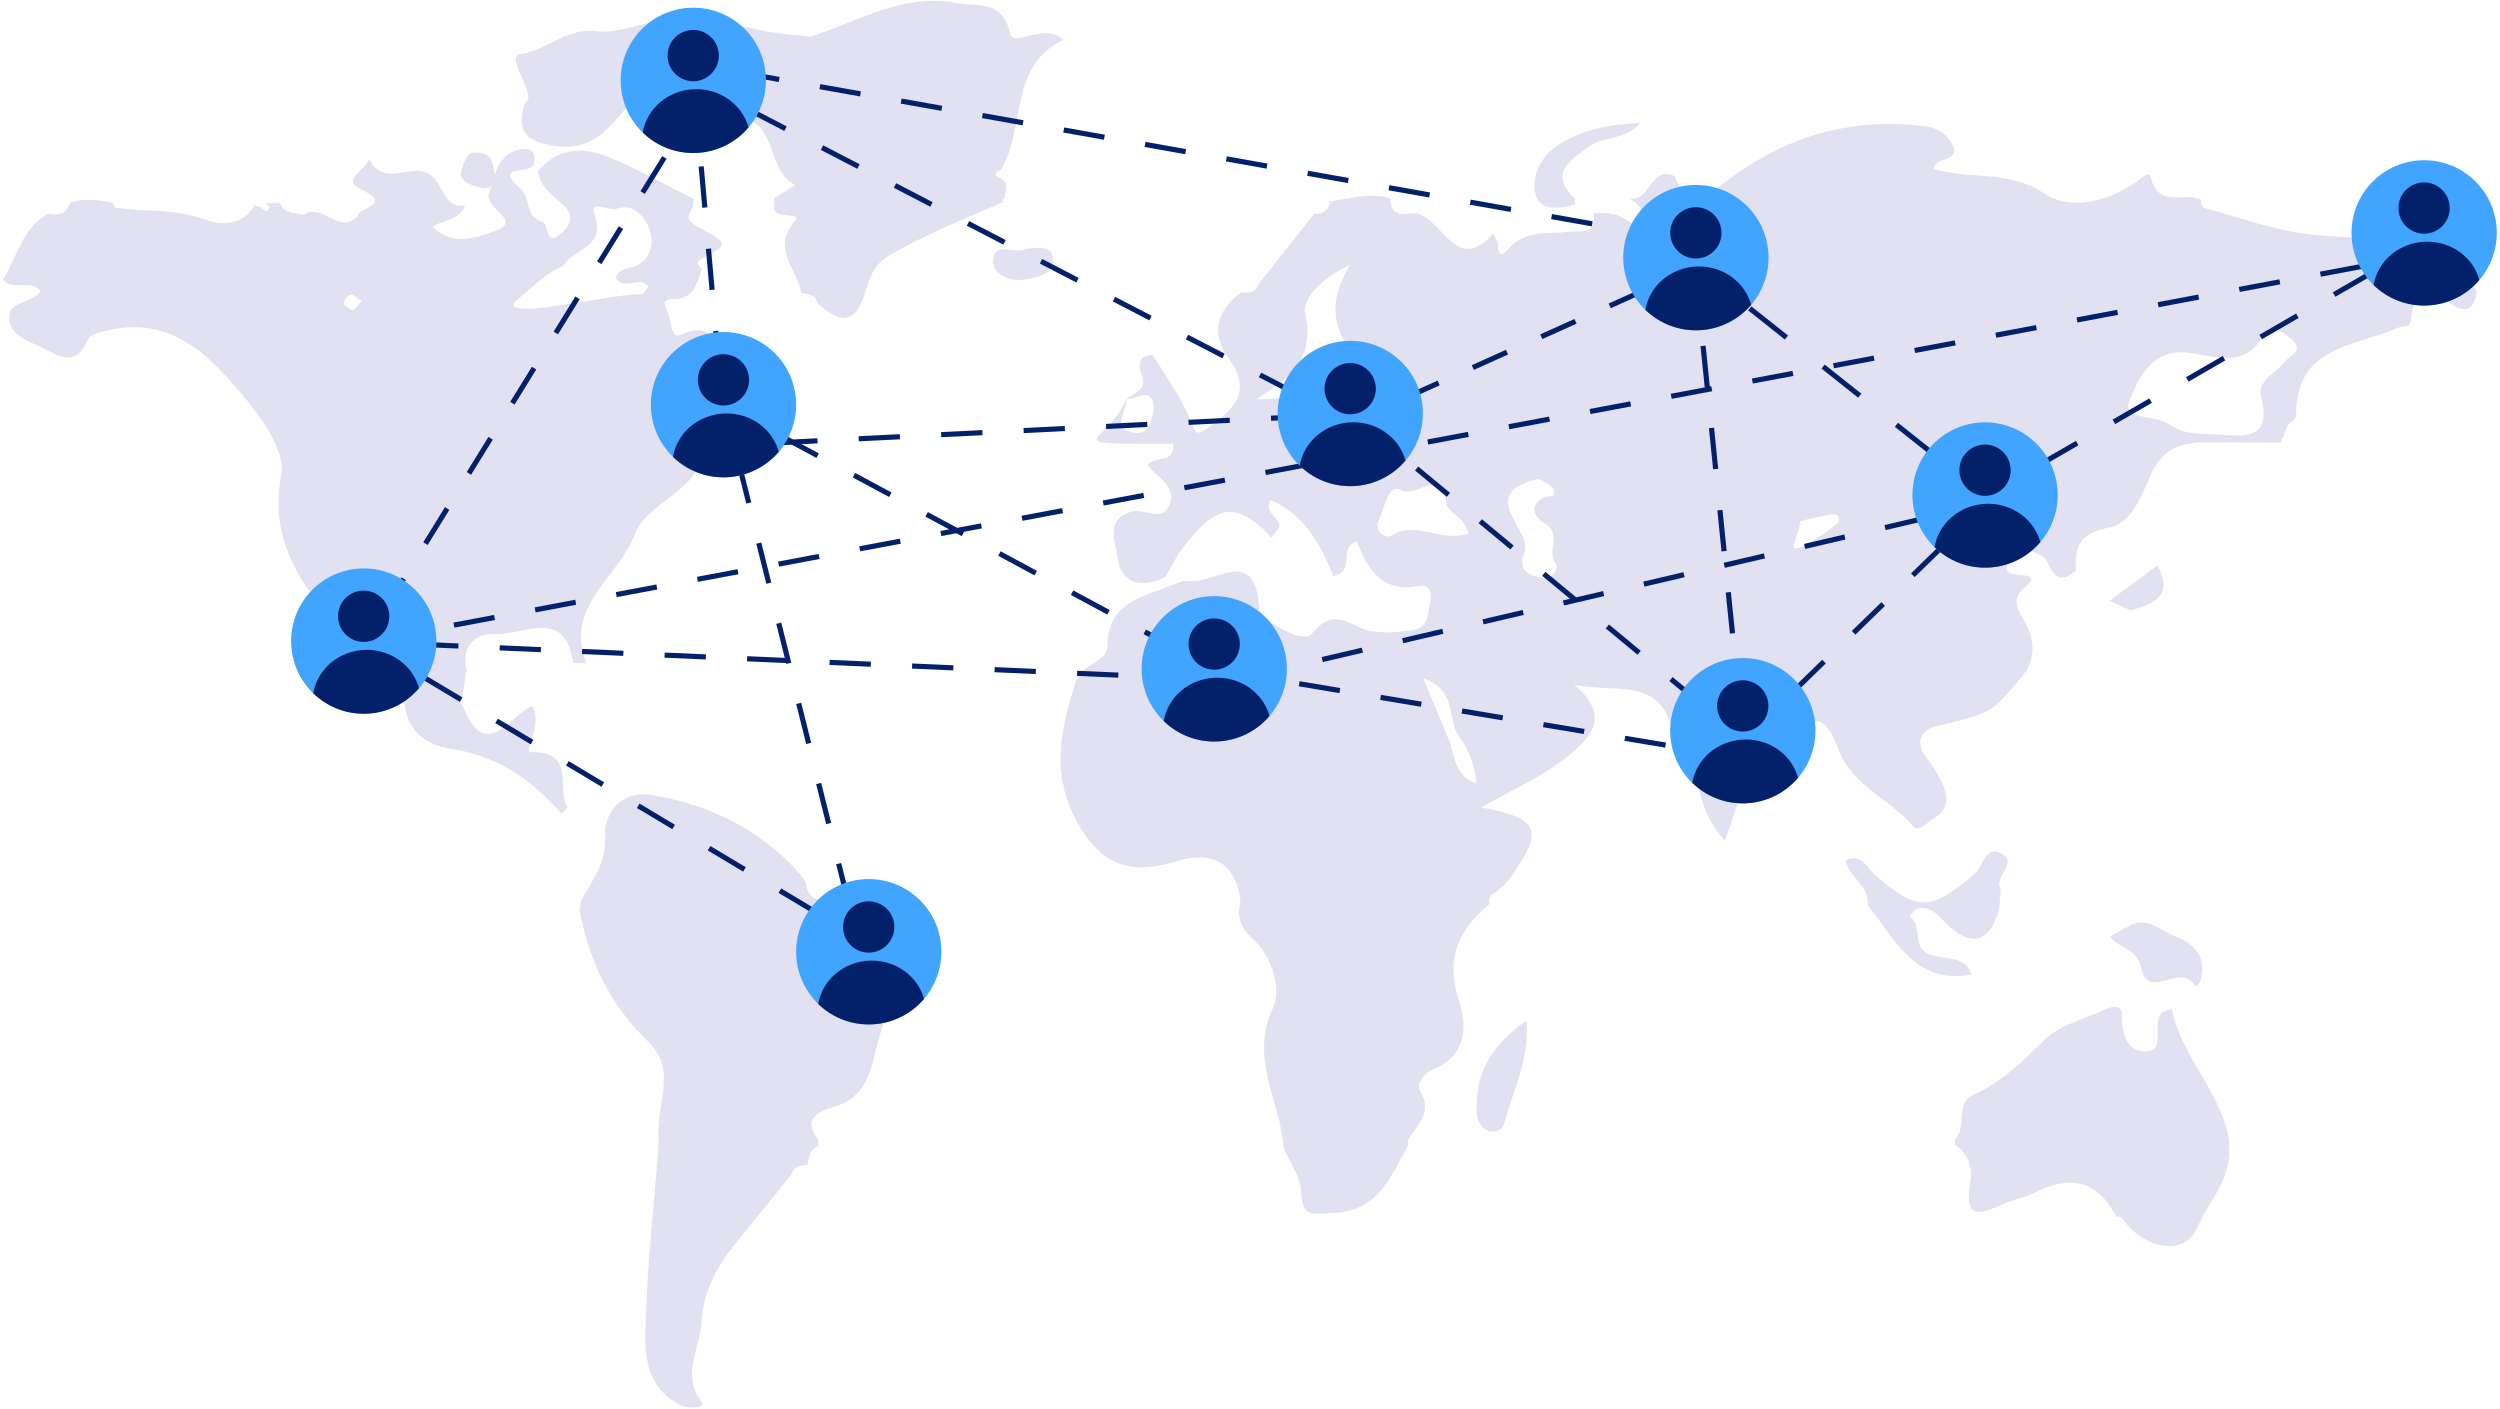 <svg width="731" height="412" viewBox="0 0 731 412" fill="none" xmlns="http://www.w3.org/2000/svg">
<g clip-path="url(#clip0_904_1530)">
<path d="M329.461 116.51C329.461 116.51 329.438 116.568 329.426 116.591C329.438 116.591 329.449 116.568 329.461 116.568C329.461 116.545 329.461 116.533 329.461 116.51Z" fill="#E1E1F1"/>
<path d="M329.241 116.753C329.241 116.753 329.322 116.753 329.368 116.753C329.391 116.707 329.415 116.661 329.426 116.614C329.368 116.661 329.299 116.707 329.241 116.765V116.753Z" fill="#E1E1F1"/>
<path d="M329.461 116.568C329.461 116.568 329.438 116.591 329.426 116.591C329.403 116.637 329.38 116.684 329.368 116.73H329.461C329.461 116.73 329.461 116.614 329.461 116.556V116.568Z" fill="#E1E1F1"/>
<path d="M717.157 80.722C704.322 66.799 686.965 70.742 671.262 67.956C662.115 66.325 653.235 63.168 644.238 60.694C643.66 60.058 643.429 59.306 643.533 58.45C638.965 55.895 631.334 61.052 629.021 52.287C628.362 49.79 626.859 51.605 624.928 52.981C616.706 58.821 605.605 61.839 597.846 56.623C587.451 49.639 576.396 52.611 565.55 49.466C565.307 45.604 573.575 47.593 570.857 42.262C569.146 38.932 566.51 37.382 562.832 36.92C539.752 34.017 519.609 40.724 501.824 55.305C494.782 63.469 492.342 56.901 489.555 51.455C482.502 48.333 482.525 59.329 476.396 58.069C480.513 60.324 482.005 64.07 482.294 70.696C477.576 64.533 472.592 61.388 466.024 62.428C466.799 68.73 462.185 67.377 458.612 67.794C452.541 68.487 445.904 67.1 441.151 72.731C439.151 75.09 437.96 74.813 438.006 71.413C438.018 70.384 437.069 69.343 436.561 68.314C424.697 81.901 420.973 59.769 411.549 62.613C408.311 62.81 406.38 61.584 406.623 58.034C400.599 56.23 394.759 57.988 388.873 58.936C388.492 61.619 386.861 62.706 384.248 62.521C378.813 69.389 373.367 76.27 367.932 83.15C367.053 85.786 364.879 85.659 362.729 85.624C355.663 90.967 353.998 97.569 359.294 104.808C366.903 115.203 359.653 120.43 352.495 125.599C349.697 127.611 349.338 126.027 348.078 122.87C345.407 116.14 340.92 110.139 337.139 103.86C332.641 103.721 332.849 106.97 333.82 109.572C335.566 114.255 331.612 114.741 329.461 116.591C329.461 116.649 329.461 116.707 329.461 116.753C332.444 116.684 336.642 113.006 337.359 118.73C337.463 119.574 336.792 127.472 331.681 126.57C324.824 125.356 329.391 120.291 329.461 116.753H329.368C323.459 130.375 307.641 129.739 343.002 129.739C343.73 135.728 337.497 133.277 335.532 135.913C338.052 139.475 343.892 141.88 342.111 147.257C340.169 153.062 334.757 148.61 331.057 149.558C322.696 151.697 326.327 159.214 326.824 163.191C327.773 170.835 333.936 172.06 340.7 168.742C342.412 165.874 343.869 162.787 345.892 160.162C354.253 149.338 360.393 144.678 371.702 157.19C372.5 156.196 373.286 155.201 374.084 154.207C374.373 151.212 369.424 150.067 371.47 146.159C381.484 150.495 386.341 159.433 389.856 168.545C396.817 166.522 390.839 160.324 396.771 158.323C399.72 166.394 404.206 173.448 414.914 171.32C417.735 170.754 418.776 173.413 418.279 175.449C417.458 178.894 418.059 183.716 412.763 184.329C408.612 184.803 404.588 185.335 400.159 184.352C395.048 183.219 390.076 177.044 383.624 185.266C380.895 188.746 368.337 180.825 368.186 178.062C367.134 158.659 354.657 171.297 347.511 169.852C346.031 169.551 344.273 170.673 342.631 171.135C334.086 174.581 323.957 176.061 323.841 188.839C323.818 192.377 319.435 193.73 316.88 195.916C316.151 196.875 315.411 197.835 314.683 198.795C310.393 212.659 306.866 225.761 314.983 240.388C322.234 253.432 330.848 255.837 343.857 251.871C355.051 248.46 361.295 252.634 362.717 263.388C362.544 264.475 362.359 265.562 362.174 266.649C362.509 269.609 363.399 271.875 365.943 274.142C372.095 279.623 374.824 289.128 372.164 294.886C365.816 308.647 373.043 319.956 374.939 332.248C375.078 333.415 375.217 334.583 375.344 335.74C377.148 339.926 380.316 344.077 380.455 348.332C380.721 356.172 383.797 354.993 389.96 354.692C403.385 354.045 406.6 343.869 411.723 335.023C411.607 334.514 411.595 333.982 411.665 333.462C414.128 328.952 419.296 325.356 415.145 318.88C413.977 317.065 416.533 313.723 418.857 312.786C428.929 308.716 429.079 300.24 426.535 292.447C422.569 280.305 426.466 271.748 435.566 264.348C435.173 262.671 435.74 261.491 437.382 260.879C438.607 259.734 440.064 258.751 441.036 257.41C451.605 242.736 450.587 239.417 433.08 236.064C442.493 230.814 451.281 226.917 458.751 220.881C466.151 214.914 470.453 208.809 460.265 200.171C471.517 202.819 484.387 197.777 488.688 212.278C498.771 214.752 494.065 223.934 496.621 229.819C497.777 235.243 499.396 240.446 504.333 245.731C508.843 234.445 510.092 222.535 521.389 215.411C531.368 209.121 533.369 208.427 537.821 219.701C541.949 230.132 552.899 233.67 559.467 241.683C561.04 243.603 563.734 240.226 565.758 239.07C569.377 237.023 569.747 233.473 568.383 230.097C567.111 226.975 565.226 224.015 563.156 221.32C559.641 216.73 562.139 213.353 566.024 212.405C581.819 208.531 581.877 208.797 589.81 199.523C590.654 198.506 591.51 197.477 592.342 196.448C595.279 191.568 594.724 186.688 592.099 181.959C590.226 178.571 587.786 175.391 591.891 171.852C593.209 170.719 595.927 168.638 591.533 168.187C588.11 167.84 584.884 167.794 588.064 163.4C590.226 160.405 592.273 160.127 596.54 162.22C600.066 163.955 599.257 169.968 604.299 168.684C605.189 168.083 606.068 167.493 606.958 166.892C606.611 159.861 608.091 155.756 616.775 154.253C623.228 153.131 626.223 144.887 628.894 138.758C632.236 131.092 638.04 129.253 645.395 129.322C652.552 129.403 659.722 129.403 666.879 129.426C667.573 127.703 668.267 125.992 668.961 124.269C669.805 123.344 671.378 122.407 671.378 121.494C671.089 101.096 688.653 101.397 701.095 95.87C702.795 95.118 704.877 96.251 705.096 92.701C705.455 86.931 708.958 84.422 714.474 87.613C717.897 89.591 721.748 92.909 723.783 87.417C725.668 82.352 719.227 83.023 717.145 80.756L717.157 80.722ZM393.51 100.796C397.361 107.791 381.704 117.655 367.389 116.695C377.102 110.613 384.468 104.912 381.658 91.811C380.548 86.619 387.879 80.641 394.805 77.38C390.134 85.278 388.596 91.846 393.51 100.796ZM406.565 156.739C405.397 157.491 401.373 155.513 403.2 151.998C404.993 148.529 405.814 141.036 409.907 143.349C414.255 145.789 421.829 135.902 422.974 147.292C423.24 149.963 428.339 151.108 429.438 156.011C421.378 158.786 413.896 151.963 406.565 156.739ZM424.118 217.516C421.736 211.781 419.354 206.034 416.14 198.298C426.616 202.01 422.812 210.821 426.766 215.411C429.603 219.536 431.268 224.072 431.762 229.022C425.853 227.264 425.402 222.095 424.107 217.516H424.118ZM451.651 169.019C447.604 168.73 443.522 166.903 445.626 161.943C448.656 154.808 430.767 144.667 449.824 139.995C450.922 140.712 453.316 141.452 454.16 143.036C455.559 145.638 452.506 144.84 451.385 145.453C446.274 148.263 449.384 151.744 451.732 153.108C456.947 156.138 452.021 161.202 454.889 164.706C455.952 166.013 454.091 169.204 451.651 169.031V169.019ZM537.694 152.518C537.301 153.524 526.026 161.422 524.616 160.231C523.818 159.56 526.893 153.328 526.281 152.437C527.009 152.183 535.138 150.298 535.844 150.344C537.058 150.414 538.145 150.9 537.705 152.53L537.694 152.518ZM667.99 105.872C665.469 109.156 659.965 111.226 661.144 115.967C664.37 128.894 656.195 127.565 648.274 127.021C643.464 126.755 638.942 127.333 634.051 123.945C630.42 121.436 620.337 122.65 622.557 117.366C625.032 111.503 628.535 101.94 639.59 103.108C647.395 103.941 656.484 108.231 662.196 97.558C664.07 94.043 667.689 97.35 669.851 99.003C674.141 102.276 669.412 104.022 667.99 105.872Z" fill="#E1E1F1"/>
<path d="M337.023 103.663C337.058 103.733 337.104 103.779 337.139 103.848C337.185 103.848 337.208 103.848 337.255 103.848L337.023 103.675V103.663Z" fill="#E1E1F1"/>
<path d="M164.845 77.704C164.787 77.727 164.729 77.773 164.66 77.796C164.637 77.854 164.591 77.9 164.567 77.947L164.845 77.704Z" fill="#E1E1F1"/>
<path d="M221.725 125.506C224.223 116.533 217.736 113.18 212.37 107.953C208.254 103.918 210.936 92.759 198.98 97.928C195.962 99.223 196.39 93.545 195.118 91.129C192.828 86.769 196.17 87.671 198.448 87.336C203.177 86.63 203.836 82.479 205.143 78.999C205.513 78.016 202.206 77.23 205.351 75.576C213.076 71.506 212.96 71.193 205.259 66.973C202.541 65.481 199.616 64.336 202.657 60.613C202.472 59.78 202.599 59.006 203.015 58.266C194.54 54.045 186.295 49.269 177.53 45.766C170.314 42.898 162.891 43.245 157.294 50.079C157.988 54.6 161.538 57.167 164.579 59.815C168.499 63.249 166.29 66.383 163.966 68.36C159.237 72.35 160.636 65.319 158.52 64.787C153.397 63.481 155.374 57.93 152.067 55.074C144.378 48.402 154.207 50.564 155.93 48.541C157.745 41.892 152.01 43.476 150.032 44.343C145.095 46.494 144.54 51.952 143.002 56.6C141.556 61.018 152.854 64.394 145.164 67.343C140.354 69.181 132.595 72.431 126.535 66.383C129.311 64.14 133.82 64.915 136.064 60.104C128.016 61.446 130.386 49.697 121.54 49.952C117.435 50.067 110.948 53.155 107.965 46.471C107.051 49.524 99.685 52.611 105.305 55.224C115.388 59.919 104.704 60.648 104.577 63.157C99.211 68.95 94.239 59.179 88.931 62.764H88.006C85.971 61.989 83.3 62.556 82.167 59.919C82.167 59.919 81.785 59.399 81.797 59.399C80.456 59.376 79.114 59.352 77.773 59.329L77.634 59.225C78.05 59.78 78.941 60.578 78.802 60.844C77.923 62.521 77.125 61.376 76.35 60.601C75.691 60.532 75.102 60.289 74.593 59.884C71.17 65.724 65.157 66.106 60.266 64.29C51.605 61.075 42.747 61.873 34.005 60.798C33.416 60.509 33.092 60.035 33.034 59.387C28.895 58.381 24.743 57.942 20.557 59.225C19.563 62.625 17.054 63.053 14.082 62.475C6.415 66.684 5.074 75.217 0.819 81.716C3.617 85.324 8.948 81.358 11.839 85.139C9.306 89.013 2.195 87.81 2.692 93.21C3.178 98.448 8.416 99.616 12.636 101.836C18.198 104.762 22.35 106.866 25.645 99.362C26.362 97.743 28.524 97.407 30.641 96.841C48.518 92.146 59.665 102.299 69.817 114.186C72.292 117.088 83.855 130.375 82.248 138.689C78.594 157.745 87.798 171.274 99.79 183.982C103.027 183.751 105.097 185.081 105.606 188.423C105.964 188.966 106.323 189.498 106.67 190.03C106.149 189.66 105.617 189.29 105.097 188.92C103.571 188.839 102.033 188.758 100.495 188.677C101.246 190.469 101.986 192.262 102.727 194.054C102.854 195.072 102.981 196.078 103.097 197.095C104.149 198.61 105.201 200.125 106.253 201.64C106.832 201.35 107.352 201.431 107.814 201.882C113.434 197.118 117.666 198.934 118.256 205.594C119.031 214.29 125.425 218.048 131.485 218.904C145.384 220.869 155.444 227.969 164.22 237.972C164.764 237.336 165.342 236.734 165.943 236.156C162.497 230.849 168.649 219.493 155.062 219.944C152.958 220.014 158.809 211.885 155.617 206.392C149.13 209.214 142.007 223.124 135.474 206.797C135.115 206.184 134.676 205.594 134.422 204.935C134.364 204.785 134.907 204.392 135.173 204.114C135.462 202.091 135.775 200.067 136.064 198.055C135.867 197.407 136.017 196.841 136.48 196.355C134.641 189.128 138.77 185.081 144.875 185.416C152.969 185.856 165.215 177.31 167.551 193.8C168.869 193.857 170.187 193.904 171.505 193.961C164.752 177.299 180.814 168.95 185.497 156.473C189.278 146.401 203.779 144.447 205.744 131.577C206.253 128.212 212.312 129.276 216.787 131.057C220.083 132.352 226.165 138.446 229.276 129.75C229.068 128.987 228.964 128.189 228.952 127.391C226.524 126.778 224.107 126.154 221.69 125.53L221.725 125.506ZM103.097 90.597C102.229 90.585 100.795 89.475 100.645 88.654C100.506 87.914 101.651 86.388 102.461 86.191C103.224 86.018 104.288 87.128 105.733 87.983C104.565 89.198 103.813 90.608 103.085 90.597H103.097ZM185.96 77.784C183.797 78.733 180.849 78.212 180.062 81.277C182.699 85.289 186.827 80.305 189.602 83.821C188.989 84.514 188.238 86.064 187.578 86.029C180.062 85.555 141.741 95.06 151.825 87.116C156.01 83.821 159.56 79.796 164.66 77.796C167.343 72.743 177.148 72.754 173.899 62.937C172.257 57.965 178.108 61.885 180.363 61.052C185.416 59.179 189.001 63.851 190.157 67.771C191.105 70.962 190.319 75.865 185.96 77.784Z" fill="#E1E1F1"/>
<path d="M249.627 268.51C246.285 269.112 244.181 268.094 244.193 264.324C240.747 263.168 235.994 263.827 235.74 258.242C235.196 257.433 234.664 256.623 234.121 255.814C222.315 242.377 206.924 234.953 189.764 232.352C182.606 231.276 176.397 236.642 176.882 245.314C177.299 252.784 172.615 257.895 169.725 263.873C169.84 264.637 169.725 265.377 169.435 266.094C172.245 281.08 178.501 294.042 189.741 304.819C198.136 312.856 191.706 323.401 192.574 332.756C192.551 333.739 192.539 334.734 192.516 335.716C191.221 352.113 189.428 368.499 188.827 384.919C188.48 394.747 187.891 405.501 199.315 410.994C201.778 412.173 206.288 411.445 205.201 410.011C199.107 401.986 204.611 394.574 205.062 386.965C205.582 377.969 209.468 370.441 215.053 363.607C220.58 356.854 226.038 350.043 231.531 343.256C232.155 340.816 234.109 340.689 236.098 340.654C236.619 338.503 236.653 336.075 239.278 335.127C239.301 334.491 239.301 333.843 239.278 333.207C233.647 326.373 241.232 324.454 244.227 323.529C251.651 321.228 254.033 315.446 255.49 309.468C257.583 300.934 260.104 292.967 263.862 284.791C268.834 273.957 257.502 271.413 249.604 268.545L249.627 268.51Z" fill="#E1E1F1"/>
<path d="M634.999 294.863C633.265 295.661 632.305 295.788 631.9 296.332C629.368 299.731 633.022 306.82 628.142 307.409C622.349 308.103 620.337 302.703 620.441 296.91C620.487 293.857 617.932 294.088 615.827 295.071C609.733 297.893 602.495 299.558 597.904 303.964C591.532 310.081 585.577 316.313 577.367 319.909C571.331 322.546 575.448 329.646 571.516 333.219C571.759 333.728 571.782 334.236 571.586 334.768C575.957 337.335 576.755 342.169 576.072 345.973C574.222 356.38 578.709 355.316 585.415 352.194C588.445 350.783 591.914 350.298 594.863 348.771C605.258 343.395 613.353 345.141 618.891 355.86C619.504 355.605 620.036 355.71 620.499 356.184C626.812 365.319 638.699 367.458 642.342 359.179C645.684 351.616 652.159 345.083 651.905 336.017C651.824 334.907 651.754 333.785 651.673 332.675C648.991 318.718 637.728 308.82 634.999 294.852V294.863Z" fill="#E1E1F1"/>
<path d="M585.543 249.766C580.443 246.621 579.946 253.385 577.518 255.432C564.486 266.452 560.716 266.718 548.135 255.71C545.776 253.64 544.447 249.442 539.636 251.535C540.573 256.45 546.528 258.89 546.146 264.371L546.042 264.602C554.16 274.477 559.803 288.087 576.57 284.953C574.384 279.16 568.637 280.698 564.509 279.241C558.6 277.148 562.451 270.545 558.357 267.978C559.051 267.204 559.618 265.966 560.45 265.747C564.416 264.671 566.417 267.423 568.949 269.909C575.841 276.686 581.472 276.235 584.525 266.14C584.699 264.082 584.872 262.035 585.057 259.977C582.698 256.357 590.087 252.553 585.543 249.755V249.766Z" fill="#E1E1F1"/>
<path d="M636.098 273.829C631.796 272.118 627.714 267.678 622.268 270.892C620.51 271.864 618.741 272.835 616.972 273.806C619.47 277.391 624.974 277.252 626.13 283.207C627.934 292.539 637.312 281.669 641.521 287.798C642.654 289.463 643.521 286.769 643.787 285.185C644.851 278.906 640.735 275.656 636.098 273.829Z" fill="#E1E1F1"/>
<path d="M616.833 175.691C618.903 176.628 620.973 177.553 623.043 178.49C629.518 176.559 635.786 174.512 630.836 165.307C625.887 168.985 621.354 172.338 616.822 175.691H616.833Z" fill="#E1E1F1"/>
<path d="M448.887 56.381C450.055 61.908 455.964 61.203 460.728 59.63C460.381 59.179 460.335 58.693 460.589 58.185C452.657 50.634 459.155 46.795 464.636 42.817C468.765 39.81 475.043 41.175 479.611 35.971C470.233 36.33 462.555 37.995 455.709 42.331C450.633 45.546 447.812 51.328 448.887 56.381Z" fill="#E1E1F1"/>
<path d="M295.337 9.63C292.897 -0.361 285.451 2.033 279.842 0.911C264.267 -2.188 250.98 6.242 236.942 10.752C235.751 10.59 234.56 10.428 233.369 10.254C219.285 9.815 205.895 2.623 191.371 6.184C185.705 7.572 179.715 9.803 174.188 9.121C165.631 8.057 160.023 14.683 152.194 15.828C148.275 16.406 153.871 23.68 154.53 28.039C154.681 29.033 153.374 30.166 153.108 31.311C151.559 37.949 153.12 40.886 160.971 42.47C176.709 45.638 180.71 31.716 189.498 25.021C195.973 20.072 201.339 13.643 210.289 20.13C208.843 22.743 206.45 22.477 204.646 23.39C201.79 24.836 194.794 20.997 196.737 28.906C197.893 33.555 199.963 36.977 206.057 34.526C208.658 33.485 211.977 34.121 214.972 34.214C227.796 34.63 223.772 49.998 232.514 54.056C230.467 55.363 228.432 56.67 226.385 57.976C226.397 59.156 226.408 60.335 226.42 61.515C227.888 63.943 234.526 62.128 232.502 64.475C225.252 72.858 233.288 78.756 234.294 85.671C236.272 85.983 238.422 85.994 238.954 88.596C244.794 93.603 249.546 96.216 252.888 85.751C254.091 81.993 255.051 77.553 260.173 74.581C270.869 68.395 282.19 63.897 293.418 59.063L293.198 58.393L293.695 57.965C293.846 56.011 295.198 53.883 292.909 52.276C290.735 51.559 290.481 50.68 292.666 49.605C300.113 37.463 294.69 19.551 310.936 11.596C305.189 6.3 296.447 14.278 295.314 9.63H295.337Z" fill="#E1E1F1"/>
<path d="M299.939 72.708C297.187 74.639 291.001 70.257 290.388 76.015C289.96 80.039 295.083 82.225 298.783 81.82C302.194 81.439 307.467 80.756 307.837 76.397C308.265 71.367 303.593 72.593 299.939 72.708Z" fill="#E1E1F1"/>
<path d="M431.762 324.281C431.831 326.686 432.282 329.611 435.196 330.594C437.532 331.381 439.371 330.282 440.006 327.935C442.458 318.788 447.164 310.104 446.424 298.356C436.075 305.594 431.484 313.746 431.762 324.281Z" fill="#E1E1F1"/>
<path d="M139.105 44.632C136.445 44.228 135.393 48.113 134.861 50.206C134.098 53.189 137.902 54.08 140.215 54.808C143.152 55.733 145.661 53.582 144.678 51.038C143.869 48.911 144.956 44.656 139.116 44.621L139.105 44.632Z" fill="#E1E1F1"/>
<path d="M203.287 23.071L202.589 24.415L207.947 27.195L208.645 25.851L203.287 23.071Z" fill="#03216A"/>
<path d="M378.755 115.84L368.082 110.301L368.776 108.959L379.449 114.498L378.755 115.84ZM357.409 104.762L346.736 99.223L347.43 97.882L358.103 103.421L357.409 104.762ZM336.063 93.684L325.39 88.145L326.084 86.804L336.757 92.343L336.063 93.684ZM314.717 82.607L304.044 77.068L304.738 75.726L315.411 81.265L314.717 82.607ZM293.371 71.529L282.698 65.99L283.392 64.649L294.065 70.188L293.371 71.529ZM272.025 60.451L261.352 54.912L262.046 53.571L272.719 59.11L272.025 60.451ZM250.679 49.373L240.006 43.835L240.7 42.493L251.373 48.032L250.679 49.373ZM229.333 38.296L218.661 32.757L219.354 31.416L230.027 36.955L229.333 38.296Z" fill="#03216A"/>
<path d="M395.106 124.327L389.428 121.378L390.122 120.037L395.152 122.65L400.321 120.326L400.945 121.702L395.106 124.327Z" fill="#03216A"/>
<path d="M410.948 117.181L410.323 115.805L420.337 111.295L420.961 112.671L410.948 117.181ZM430.964 108.161L430.339 106.785L440.342 102.276L440.966 103.652L430.964 108.161ZM450.98 99.142L450.355 97.766L460.369 93.256L460.994 94.632L450.98 99.142ZM470.996 90.123L470.372 88.747L480.374 84.237L480.998 85.613L470.996 90.123Z" fill="#03216A"/>
<path d="M500.471 82.271L496.1 78.802L491.012 81.092L490.399 79.716L496.32 77.044L501.408 81.092L500.471 82.271Z" fill="#03216A"/>
<path d="M564.763 133.312L554.044 124.801L554.981 123.622L565.7 132.132L564.763 133.312ZM543.325 116.29L532.606 107.78L533.542 106.6L544.261 115.111L543.325 116.29ZM521.886 99.281L511.167 90.77L512.104 89.591L522.823 98.101L521.886 99.281Z" fill="#03216A"/>
<path d="M580.617 145.893L575.483 141.822L576.419 140.643L580.744 144.077L585.531 141.314L586.283 142.62L580.617 145.893Z" fill="#03216A"/>
<path d="M597.014 136.411L596.262 135.104L606.993 128.895L607.744 130.201L597.014 136.411ZM618.475 124.003L617.724 122.697L628.454 116.487L629.206 117.794L618.475 124.003ZM639.937 111.596L639.185 110.289L649.916 104.08L650.668 105.386L639.937 111.596ZM661.398 99.189L660.647 97.882L671.378 91.672L672.129 92.979L661.398 99.189ZM682.86 86.781L682.108 85.474L692.839 79.265L693.591 80.572L682.86 86.781Z" fill="#03216A"/>
<path d="M708.788 70.066L703.564 73.091L704.323 74.402L709.547 71.377L708.788 70.066Z" fill="#03216A"/>
<path d="M258.716 279.681L248.355 273.483L249.13 272.188L259.491 278.386L258.716 279.681ZM238.006 267.273L227.645 261.075L228.42 259.78L238.781 265.978L238.006 267.273ZM217.296 254.866L206.935 248.668L207.71 247.373L218.071 253.571L217.296 254.866ZM196.586 242.458L186.225 236.26L187 234.965L197.361 241.163L196.586 242.458ZM175.876 230.051L165.515 223.853L166.29 222.558L176.651 228.756L175.876 230.051ZM155.166 217.643L144.805 211.434L145.58 210.139L155.941 216.348L155.166 217.643ZM509.976 217.239L506.715 214.544L507.675 213.388L509.895 215.215L515.515 209.746L516.567 210.833L509.976 217.25V217.239ZM497.418 206.843L488.121 199.142L489.081 197.986L498.378 205.687L497.418 206.843ZM134.456 205.236L124.096 199.038L124.87 197.743L135.231 203.941L134.456 205.236ZM525.217 202.414L524.164 201.327L532.814 192.909L533.866 193.996L525.217 202.414ZM351.084 199.211L339.024 198.679L339.093 197.176L351.154 197.708L351.084 199.211ZM363.295 199.107L362.948 197.639L374.697 194.887L375.043 196.355L363.295 199.107ZM326.963 198.159L314.902 197.627L314.972 196.124L327.032 196.656L326.963 198.159ZM302.842 197.095L290.781 196.563L290.851 195.06L302.911 195.592L302.842 197.095ZM278.721 196.031L266.66 195.5L266.729 193.996L278.79 194.528L278.721 196.031ZM254.6 194.968L242.539 194.436L242.608 192.932L254.669 193.464L254.6 194.968ZM230.478 193.904L218.418 193.372L218.487 191.869L230.548 192.401L230.478 193.904ZM386.792 193.592L386.445 192.123L398.193 189.371L398.54 190.839L386.792 193.592ZM206.357 192.84L194.297 192.308L194.366 190.805L206.427 191.337L206.357 192.84ZM113.735 192.84L103.663 186.804L109.954 187.081L109.884 188.585H109.56L114.521 191.545L113.746 192.84H113.735ZM182.236 191.776L170.175 191.244L170.245 189.741L182.305 190.273L182.236 191.776ZM478.813 191.452L469.516 183.751L470.476 182.595L479.773 190.296L478.813 191.452ZM158.126 190.712L146.066 190.18L146.135 188.677L158.196 189.209L158.126 190.712ZM134.005 189.648L121.945 189.117L122.014 187.613L134.075 188.145L134.005 189.648ZM410.312 188.076L409.965 186.607L421.713 183.855L422.06 185.324L410.312 188.076ZM542.527 185.578L541.475 184.491L550.124 176.073L551.176 177.16L542.527 185.578ZM433.82 182.56L433.473 181.092L445.221 178.34L445.568 179.808L433.82 182.56ZM457.328 177.044L456.981 175.576L459.051 175.09L450.922 168.36L451.882 167.204L460.89 174.662L468.73 172.824L469.077 174.292L457.328 177.044ZM480.837 171.529L480.49 170.06L492.238 167.308L492.585 168.777L480.837 171.529ZM559.837 168.742L558.785 167.655L567.434 159.237L568.487 160.324L559.837 168.742ZM504.345 166.025L503.998 164.556L515.746 161.804L516.093 163.272L504.345 166.025ZM441.637 160.671L432.34 152.97L433.3 151.813L442.597 159.514L441.637 160.671ZM527.853 160.509L527.506 159.04L539.255 156.288L539.601 157.757L527.853 160.509ZM551.361 154.993L551.014 153.525L562.763 150.772L563.11 152.241L551.361 154.993ZM577.148 151.906L576.095 150.819L578.316 148.668L574.87 149.477L574.523 148.009L583.265 145.962L577.148 151.906ZM423.031 145.268L413.734 137.567L414.694 136.411L423.991 144.112L423.031 145.268ZM211.584 131.011L210.693 120.904L212.197 120.766L212.96 129.427L214.879 129.334L214.949 130.837L211.584 130.999V131.011ZM227.009 130.248L226.94 128.744L239.001 128.143L239.07 129.646L227.009 130.248ZM404.426 129.877L395.129 122.176L396.089 121.02L405.386 128.721L404.426 129.877ZM251.119 129.056L251.05 127.553L263.11 126.952L263.18 128.455L251.119 129.056ZM275.229 127.854L275.159 126.351L287.22 125.749L287.289 127.253L275.229 127.854ZM299.338 126.651L299.269 125.148L311.329 124.547L311.399 126.05L299.338 126.651ZM323.448 125.449L323.378 123.945L335.439 123.344L335.508 124.847L323.448 125.449ZM347.557 124.246L347.488 122.743L359.549 122.142L359.618 123.645L347.557 124.246ZM371.667 123.044L371.598 121.54L383.658 120.939L383.727 122.442L371.667 123.044ZM209.595 108.867L208.531 96.841L210.034 96.702L211.098 108.728L209.595 108.867ZM207.467 84.815L206.403 72.789L207.907 72.65L208.971 84.676L207.467 84.815ZM205.34 60.763L204.276 48.737L205.779 48.599L206.843 60.625L205.34 60.763ZM203.212 36.712L202.275 26.119L203.779 25.981L204.715 36.573L203.212 36.712Z" fill="#03216A"/>
<path d="M253.27 287.844L250.344 276.131L251.813 275.761L254.738 287.474L253.27 287.844ZM247.419 264.417L244.493 252.703L245.962 252.333L248.887 264.047L247.419 264.417ZM241.568 240.99L238.642 229.276L240.111 228.906L243.036 240.62L241.568 240.99ZM511.144 222.673L498.795 220.603L499.037 219.112L510.404 221.008L510.369 221.193L510.971 221.135L511.121 222.662L511.144 222.673ZM486.896 218.615L474.986 216.626L475.228 215.134L487.139 217.123L486.896 218.615ZM235.728 217.562L232.803 205.849L234.271 205.479L237.197 217.192L235.728 217.562ZM463.087 214.625L451.177 212.636L451.419 211.145L463.33 213.133L463.087 214.625ZM439.278 210.636L427.368 208.647L427.61 207.155L439.521 209.144L439.278 210.636ZM508.276 209.283L507.051 197.269L508.554 197.118L509.78 209.133L508.276 209.283ZM415.469 206.658L403.559 204.669L403.802 203.177L415.712 205.166L415.469 206.658ZM391.66 202.669L379.75 200.68L379.993 199.188L391.903 201.177L391.66 202.669ZM367.851 198.691L355.941 196.702L356.184 195.21L368.094 197.199L367.851 198.691ZM229.9 194.135L226.975 182.421L228.443 182.051L231.369 193.765L229.9 194.135ZM345.002 191.14L334.375 185.416L335.092 184.086L345.719 189.81L345.002 191.14ZM109.144 187.983L108.867 186.503L120.731 184.271L121.008 185.751L109.144 187.983ZM505.825 185.266L504.599 173.251L506.103 173.101L507.328 185.116L505.825 185.266ZM132.872 183.52L132.595 182.04L144.459 179.808L144.736 181.288L132.872 183.52ZM112.336 179.889L111.052 179.091L117.4 168.823L118.684 169.621L112.336 179.889ZM323.748 179.692L313.122 173.968L313.839 172.639L324.465 178.362L323.748 179.692ZM156.612 179.068L156.334 177.588L168.198 175.356L168.476 176.836L156.612 179.068ZM180.34 174.604L180.062 173.124L191.926 170.893L192.204 172.373L180.34 174.604ZM224.061 170.708L221.135 158.994L222.604 158.624L225.529 170.338L224.061 170.708ZM204.068 170.141L203.79 168.661L215.654 166.429L215.932 167.909L204.068 170.141ZM302.495 168.245L291.868 162.521L292.585 161.191L303.212 166.915L302.495 168.245ZM227.796 165.678L227.518 164.197L239.382 161.966L239.66 163.446L227.796 165.678ZM503.374 161.249L502.148 149.234L503.651 149.084L504.877 161.098L503.374 161.249ZM251.524 161.214L251.246 159.734L263.11 157.502L263.388 158.982L251.524 161.214ZM125.044 159.352L123.76 158.554L130.109 148.286L131.392 149.084L125.044 159.352ZM281.23 156.785L279.623 155.918L275.24 156.739L274.963 155.259L277.507 154.785L270.592 151.061L271.309 149.732L279.866 154.334L286.827 153.027L287.104 154.507L281.912 155.479L281.218 156.774L281.23 156.785ZM298.98 152.287L298.702 150.807L310.566 148.575L310.844 150.055L298.98 152.287ZM322.708 147.824L322.43 146.344L334.294 144.112L334.572 145.592L322.708 147.824ZM218.21 147.269L215.284 135.555L216.753 135.185L219.678 146.899L218.21 147.269ZM259.977 145.338L249.35 139.614L250.067 138.284L260.694 144.008L259.977 145.338ZM346.436 143.36L346.158 141.88L358.022 139.648L358.3 141.129L346.436 143.36ZM370.164 138.897L369.886 137.417L381.75 135.185L382.028 136.665L370.164 138.897ZM137.752 138.816L136.468 138.018L142.817 127.75L144.1 128.548L137.752 138.816ZM500.911 137.22L499.685 125.206L501.188 125.055L502.414 137.07L500.911 137.22ZM393.892 134.445L393.614 132.965L405.478 130.733L405.756 132.213L393.892 134.445ZM238.712 133.901L228.085 128.178L228.802 126.848L239.429 132.572L238.712 133.901ZM417.62 129.981L417.342 128.501L429.206 126.27L429.484 127.75L417.62 129.981ZM441.348 125.518L441.07 124.038L452.934 121.806L453.212 123.286L441.348 125.518ZM212.359 123.853L210.67 117.088L218.164 121.124L217.447 122.454L212.96 120.037L213.827 123.494L212.359 123.864V123.853ZM465.076 121.066L464.798 119.586L476.662 117.354L476.94 118.834L465.076 121.066ZM150.46 118.302L149.177 117.505L155.525 107.236L156.808 108.034L150.46 118.302ZM488.804 116.614L488.526 115.134L498.991 113.168L498.448 113.226L497.222 101.212L498.725 101.061L499.939 112.995L500.379 112.914L500.656 114.394L488.792 116.626L488.804 116.614ZM512.532 112.151L512.254 110.671L524.118 108.439L524.396 109.919L512.532 112.151ZM536.26 107.687L535.982 106.207L547.846 103.975L548.124 105.456L536.26 107.687ZM559.988 103.224L559.71 101.744L571.574 99.512L571.852 100.992L559.988 103.224ZM583.716 98.76L583.438 97.28L595.302 95.049L595.58 96.529L583.716 98.76ZM163.157 97.766L161.873 96.968L168.221 86.7L169.505 87.498L163.157 97.766ZM607.444 94.297L607.166 92.817L619.03 90.585L619.308 92.065L607.444 94.297ZM631.172 89.834L630.894 88.353L642.758 86.122L643.036 87.602L631.172 89.834ZM495.996 89.186L494.77 77.172L496.274 77.021L497.499 89.036L495.996 89.186ZM654.9 85.37L654.622 83.89L666.486 81.658L666.764 83.138L654.9 85.37ZM678.628 80.907L678.35 79.427L690.214 77.195L690.492 78.675L678.628 80.907ZM175.865 77.229L174.581 76.432L180.93 66.163L182.213 66.961L175.865 77.229ZM702.356 76.443L702.078 74.963L709.016 73.656L709.294 75.136L702.356 76.443ZM489.209 70.419L477.321 68.302L477.587 66.811L489.474 68.927L489.209 70.419ZM465.434 66.198L453.547 64.082L453.813 62.59L465.7 64.706L465.434 66.198ZM441.66 61.977L429.773 59.861L430.039 58.37L441.926 60.486L441.66 61.977ZM417.886 57.757L405.999 55.641L406.265 54.149L418.152 56.265L417.886 57.757ZM188.561 56.705L187.278 55.907L193.626 45.638L194.91 46.436L188.561 56.705ZM394.111 53.536L382.224 51.42L382.49 49.928L394.377 52.044L394.111 53.536ZM370.337 49.316L358.45 47.199L358.716 45.708L370.603 47.824L370.337 49.316ZM346.563 45.095L334.676 42.979L334.942 41.487L346.829 43.603L346.563 45.095ZM322.789 40.874L310.902 38.758L311.168 37.267L323.055 39.383L322.789 40.874ZM299.014 36.654L287.127 34.538L287.393 33.046L299.28 35.162L299.014 36.654ZM201.258 36.179L199.974 35.382L206.323 25.113L207.606 25.911L201.258 36.179ZM275.252 32.421L263.365 30.305L263.631 28.814L275.518 30.93L275.252 32.421ZM251.478 28.201L239.59 26.085L239.856 24.593L251.743 26.709L251.478 28.201ZM227.703 23.98L215.816 21.864L216.082 20.372L227.969 22.488L227.703 23.98Z" fill="#03216A"/>
<path d="M232.768 117.285C233.045 122.905 231.103 128.12 227.715 132.109C224.049 136.411 218.684 139.255 212.59 139.556C206.473 139.857 200.853 137.544 196.794 133.601C193.048 129.981 190.62 124.975 190.342 119.366C189.775 107.641 198.806 97.674 210.52 97.107C222.234 96.54 232.201 105.571 232.768 117.296V117.285Z" fill="#41A4FE"/>
<path d="M211.526 118.199C207.676 118.199 204.554 115.181 204.415 111.318C204.276 107.387 207.352 104.08 211.283 103.941H211.538C215.388 103.941 218.511 106.959 218.649 110.81C218.788 114.741 215.712 118.048 211.781 118.187H211.526V118.199Z" fill="#03216A"/>
<path d="M211.538 104.322C215.192 104.322 218.14 107.179 218.279 110.833C218.406 114.556 215.492 117.69 211.78 117.817C211.7 117.817 211.619 117.817 211.538 117.817C207.884 117.817 204.935 114.961 204.796 111.307C204.669 107.583 207.583 104.45 211.295 104.322C211.376 104.322 211.457 104.322 211.538 104.322ZM211.538 103.571C211.445 103.571 211.353 103.571 211.272 103.571C207.132 103.721 203.894 107.19 204.045 111.33C204.183 115.377 207.514 118.569 211.538 118.569C211.63 118.569 211.723 118.569 211.804 118.569C215.943 118.418 219.181 114.949 219.031 110.81C218.892 106.762 215.562 103.571 211.538 103.571Z" fill="#03216A"/>
<path d="M211.538 139.186C206.173 139.186 201.085 137.151 197.199 133.439C198.425 126.628 204.577 121.529 211.896 121.274C212.093 121.274 212.29 121.274 212.498 121.274C219.447 121.274 225.518 125.68 227.31 132.005C223.541 136.341 218.314 138.885 212.579 139.163C212.232 139.174 211.885 139.186 211.538 139.186Z" fill="#03216A"/>
<path d="M212.486 121.656C219.204 121.656 225.055 125.853 226.882 131.924C223.194 136.087 218.117 138.527 212.555 138.793C212.208 138.804 211.873 138.816 211.538 138.816C206.334 138.816 201.408 136.862 197.604 133.323C198.887 126.79 204.831 121.922 211.908 121.667C212.104 121.667 212.301 121.667 212.486 121.667V121.656ZM212.486 120.904C212.289 120.904 212.081 120.904 211.873 120.904C204.172 121.17 197.939 126.617 196.783 133.578C200.61 137.29 205.825 139.568 211.526 139.568C211.873 139.568 212.232 139.568 212.578 139.544C218.672 139.244 224.038 136.411 227.703 132.098C225.957 125.611 219.759 120.893 212.474 120.893L212.486 120.904Z" fill="#03216A"/>
<path d="M127.576 186.411C127.854 192.03 125.911 197.246 122.523 201.235C118.858 205.537 113.492 208.381 107.398 208.682C101.281 208.982 95.662 206.67 91.603 202.727C87.856 199.107 85.428 194.1 85.15 188.492C84.584 176.767 93.615 166.799 105.328 166.233C117.042 165.666 127.01 174.697 127.576 186.422V186.411Z" fill="#41A4FE"/>
<path d="M106.335 187.324C102.484 187.324 99.362 184.306 99.223 180.444C99.084 176.512 102.16 173.205 106.092 173.067H106.346C110.197 173.067 113.319 176.085 113.458 179.935C113.596 183.867 110.521 187.174 106.589 187.313H106.335V187.324Z" fill="#03216A"/>
<path d="M106.334 173.448C109.988 173.448 112.937 176.304 113.076 179.958C113.203 183.682 110.289 186.815 106.577 186.942C106.496 186.942 106.415 186.942 106.334 186.942C102.68 186.942 99.732 184.086 99.593 180.432C99.466 176.709 102.38 173.575 106.092 173.448C106.172 173.448 106.253 173.448 106.334 173.448ZM106.334 172.696C106.242 172.696 106.149 172.696 106.068 172.696C101.929 172.847 98.691 176.316 98.841 180.455C98.98 184.503 102.31 187.694 106.334 187.694C106.427 187.694 106.519 187.694 106.6 187.694C110.74 187.544 113.978 184.075 113.827 179.935C113.689 175.888 110.358 172.696 106.334 172.696Z" fill="#03216A"/>
<path d="M106.346 208.312C100.981 208.312 95.893 206.277 92.008 202.565C93.234 195.754 99.385 190.655 106.705 190.4C106.901 190.4 107.098 190.4 107.306 190.4C114.256 190.4 120.326 194.806 122.119 201.131C118.349 205.467 113.122 208.011 107.387 208.289C107.04 208.3 106.693 208.312 106.346 208.312Z" fill="#03216A"/>
<path d="M107.294 190.782C114.013 190.782 119.875 194.979 121.691 201.05C118.002 205.213 112.926 207.653 107.364 207.919C107.028 207.93 106.681 207.942 106.346 207.942C101.143 207.942 96.216 205.987 92.412 202.449C93.696 195.916 99.639 191.048 106.716 190.793C106.913 190.793 107.109 190.793 107.294 190.793V190.782ZM107.294 190.03C107.098 190.03 106.89 190.03 106.681 190.03C98.98 190.296 92.748 195.742 91.591 202.703C95.419 206.415 100.634 208.693 106.334 208.693C106.681 208.693 107.04 208.693 107.387 208.67C113.481 208.369 118.846 205.536 122.512 201.223C120.766 194.736 114.568 190.018 107.283 190.018L107.294 190.03Z" fill="#03216A"/>
<path d="M275.24 277.252C275.518 282.872 273.575 288.087 270.187 292.077C266.522 296.378 261.156 299.223 255.062 299.512C248.945 299.812 243.325 297.5 239.267 293.557C235.52 289.937 233.092 284.93 232.814 279.322C232.248 267.597 241.279 257.629 252.992 257.063C264.706 256.496 274.674 265.527 275.24 277.252Z" fill="#41A4FE"/>
<path d="M253.999 278.178C250.148 278.178 247.026 275.16 246.887 271.297C246.748 267.366 249.836 264.059 253.756 263.92H254.01C257.861 263.92 260.983 266.938 261.122 270.789C261.191 272.685 260.509 274.5 259.214 275.9C257.919 277.287 256.161 278.097 254.253 278.166H253.999V278.178Z" fill="#03216A"/>
<path d="M254.01 264.301C257.664 264.301 260.613 267.158 260.751 270.812C260.879 274.535 257.965 277.669 254.253 277.796C254.172 277.796 254.091 277.796 254.01 277.796C250.356 277.796 247.407 274.94 247.269 271.286C247.141 267.562 250.055 264.429 253.767 264.301C253.848 264.301 253.929 264.301 254.01 264.301ZM254.01 263.55C253.918 263.55 253.825 263.55 253.744 263.55C249.604 263.7 246.367 267.169 246.517 271.309C246.656 275.356 249.986 278.547 254.01 278.547C254.103 278.547 254.183 278.547 254.276 278.547C258.416 278.397 261.653 274.928 261.503 270.788C261.364 266.741 258.034 263.55 254.01 263.55Z" fill="#03216A"/>
<path d="M254.01 299.165C248.645 299.165 243.557 297.13 239.672 293.418C240.897 286.619 247.049 281.508 254.369 281.253C254.565 281.253 254.762 281.253 254.97 281.253C261.92 281.253 267.99 285.659 269.783 291.984C266.013 296.32 260.786 298.864 255.051 299.142C254.704 299.153 254.357 299.165 254.01 299.165Z" fill="#03216A"/>
<path d="M254.958 281.635C261.677 281.635 267.528 285.832 269.355 291.903C265.666 296.066 260.59 298.506 255.028 298.772C254.692 298.783 254.345 298.795 254.01 298.795C248.807 298.795 243.881 296.841 240.076 293.302C241.36 286.769 247.303 281.901 254.38 281.646C254.577 281.646 254.773 281.646 254.958 281.646V281.635ZM254.958 280.883C254.762 280.883 254.554 280.883 254.345 280.883C246.644 281.149 240.412 286.595 239.255 293.557C243.083 297.268 248.298 299.546 253.999 299.546C254.345 299.546 254.704 299.546 255.051 299.523C261.145 299.223 266.51 296.39 270.176 292.088C268.43 285.601 262.232 280.883 254.947 280.883H254.958Z" fill="#03216A"/>
<path d="M376.258 194.54C376.535 200.16 374.593 205.375 371.205 209.364C367.539 213.666 362.174 216.51 356.08 216.799C349.963 217.1 344.343 214.787 340.284 210.833C336.538 207.213 334.109 202.206 333.832 196.598C333.265 184.873 342.296 174.905 354.01 174.339C365.723 173.772 375.691 182.803 376.258 194.528V194.54Z" fill="#41A4FE"/>
<path d="M355.016 195.453C351.166 195.453 348.043 192.435 347.905 188.573C347.766 184.642 350.842 181.335 354.773 181.196H355.028C358.878 181.196 362 184.214 362.139 188.064C362.278 191.996 359.202 195.303 355.271 195.442H355.016V195.453Z" fill="#03216A"/>
<path d="M355.028 181.577C358.67 181.577 361.63 184.433 361.757 188.087C361.885 191.811 358.971 194.945 355.259 195.072C355.178 195.072 355.097 195.072 355.016 195.072C351.362 195.072 348.413 192.216 348.275 188.562C348.147 184.838 351.061 181.705 354.773 181.577C354.854 181.577 354.935 181.577 355.016 181.577H355.028ZM355.028 180.826C354.935 180.826 354.854 180.826 354.762 180.826C350.622 180.976 347.384 184.445 347.534 188.585C347.673 192.632 351.003 195.823 355.028 195.823C355.12 195.823 355.201 195.823 355.293 195.823C359.433 195.673 362.671 192.204 362.521 188.064C362.382 184.017 359.052 180.826 355.028 180.826Z" fill="#03216A"/>
<path d="M355.028 216.452C349.662 216.452 344.574 214.417 340.689 210.705C341.915 203.906 348.066 198.795 355.386 198.541C355.583 198.541 355.779 198.541 355.987 198.541C362.937 198.541 369.008 202.946 370.8 209.272C367.03 213.608 361.804 216.152 356.068 216.429C355.721 216.441 355.375 216.452 355.028 216.452Z" fill="#03216A"/>
<path d="M355.976 198.159V198.911C362.694 198.911 368.545 203.108 370.372 209.179C366.683 213.342 361.607 215.782 356.045 216.059C355.71 216.071 355.363 216.082 355.027 216.082C349.824 216.082 344.898 214.128 341.093 210.59C342.377 204.056 348.321 199.188 355.397 198.934C355.594 198.934 355.79 198.934 355.976 198.934V198.182V198.159ZM355.976 198.159C355.779 198.159 355.571 198.159 355.363 198.159C347.661 198.425 341.429 203.871 340.272 210.832C344.1 214.544 349.315 216.822 355.016 216.822C355.363 216.822 355.721 216.822 356.068 216.799C362.162 216.499 367.527 213.666 371.193 209.364C369.447 202.877 363.249 198.159 355.964 198.159H355.976Z" fill="#03216A"/>
<path d="M416.024 119.864C416.302 125.483 414.359 130.698 410.971 134.688C407.305 138.989 401.94 141.834 395.846 142.135C389.729 142.435 384.109 140.123 380.051 136.179C376.304 132.56 373.876 127.553 373.61 121.945C373.043 110.22 382.074 100.252 393.788 99.686C405.501 99.119 415.469 108.15 416.036 119.875L416.024 119.864Z" fill="#41A4FE"/>
<path d="M394.782 120.777C390.932 120.777 387.81 117.759 387.671 113.897C387.532 109.965 390.608 106.658 394.54 106.519H394.794C398.645 106.519 401.767 109.537 401.905 113.388C401.975 115.296 401.293 117.1 399.997 118.499C398.702 119.887 396.945 120.696 395.037 120.766H394.782V120.777Z" fill="#03216A"/>
<path d="M394.794 106.901C398.448 106.901 401.396 109.757 401.535 113.411C401.662 117.135 398.748 120.268 395.037 120.395C394.956 120.395 394.875 120.395 394.794 120.395C391.14 120.395 388.191 117.539 388.052 113.885C387.925 110.162 390.839 107.028 394.551 106.901C394.632 106.901 394.713 106.901 394.794 106.901ZM394.794 106.149C394.701 106.149 394.609 106.149 394.528 106.149C390.388 106.3 387.15 109.769 387.301 113.908C387.439 117.956 390.77 121.147 394.794 121.147C394.886 121.147 394.967 121.147 395.06 121.147C399.199 120.997 402.437 117.528 402.287 113.388C402.148 109.341 398.818 106.149 394.794 106.149Z" fill="#03216A"/>
<path d="M394.794 141.776C389.429 141.776 384.341 139.741 380.455 136.029C381.681 129.218 387.833 124.119 395.152 123.864C395.349 123.864 395.546 123.864 395.754 123.864C402.703 123.864 408.774 128.27 410.566 134.595C406.797 138.931 401.57 141.475 395.835 141.753C395.488 141.764 395.141 141.776 394.794 141.776Z" fill="#03216A"/>
<path d="M395.742 123.483V124.234C402.46 124.234 408.311 128.432 410.138 134.503C406.45 138.665 401.373 141.105 395.811 141.371C395.476 141.383 395.129 141.394 394.794 141.394C389.59 141.394 384.664 139.44 380.86 135.902C382.143 129.369 388.087 124.5 395.164 124.246C395.36 124.246 395.557 124.246 395.742 124.246V123.494V123.483ZM395.742 123.483C395.545 123.483 395.337 123.483 395.129 123.483C387.428 123.749 381.195 129.195 380.039 136.156C383.866 139.868 389.081 142.146 394.782 142.146C395.129 142.146 395.488 142.146 395.834 142.123C401.928 141.822 407.294 138.989 410.959 134.676C409.213 128.189 403.015 123.471 395.73 123.471L395.742 123.483Z" fill="#03216A"/>
<path d="M223.922 22.454C224.2 28.074 222.257 33.289 218.869 37.278C215.203 41.58 209.838 44.424 203.744 44.725C197.627 45.026 192.007 42.713 187.948 38.77C184.202 35.151 181.774 30.144 181.508 24.535C180.941 12.81 189.972 2.842 201.686 2.276C213.399 1.709 223.367 10.74 223.934 22.465L223.922 22.454Z" fill="#41A4FE"/>
<path d="M202.68 23.379C198.83 23.379 195.708 20.361 195.569 16.499C195.43 12.567 198.506 9.26 202.437 9.121H202.692C206.542 9.121 209.665 12.139 209.803 15.99C209.942 19.922 206.866 23.229 202.935 23.367H202.68V23.379Z" fill="#03216A"/>
<path d="M202.692 9.503C206.334 9.503 209.294 12.359 209.433 16.013C209.56 19.736 206.646 22.87 202.935 22.997C202.854 22.997 202.773 22.997 202.692 22.997C199.038 22.997 196.089 20.141 195.95 16.487C195.823 12.764 198.737 9.63 202.449 9.503C202.53 9.503 202.611 9.503 202.692 9.503ZM202.692 8.751C202.599 8.751 202.507 8.751 202.426 8.751C198.286 8.902 195.048 12.37 195.199 16.51C195.337 20.557 198.668 23.749 202.692 23.749C202.784 23.749 202.865 23.749 202.958 23.749C207.097 23.599 210.335 20.13 210.185 15.99C210.046 11.943 206.716 8.751 202.692 8.751Z" fill="#03216A"/>
<path d="M202.692 44.367C197.327 44.367 192.239 42.331 188.354 38.62C189.579 31.809 195.731 26.709 203.051 26.455C203.247 26.455 203.444 26.455 203.652 26.455C210.601 26.455 216.672 30.86 218.464 37.186C214.695 41.522 209.468 44.066 203.733 44.343C203.386 44.355 203.039 44.367 202.692 44.367Z" fill="#03216A"/>
<path d="M203.64 26.825C210.358 26.825 216.209 31.022 218.036 37.093C214.348 41.256 209.271 43.696 203.709 43.962C203.374 43.973 203.027 43.985 202.692 43.985C197.488 43.985 192.551 42.031 188.758 38.492C190.042 31.959 195.985 27.091 203.062 26.837C203.258 26.837 203.455 26.837 203.64 26.837V26.825ZM203.64 26.073C203.443 26.073 203.235 26.073 203.027 26.073C195.326 26.339 189.093 31.786 187.937 38.747C191.764 42.459 196.98 44.736 202.68 44.736C203.027 44.736 203.386 44.736 203.733 44.713C209.826 44.413 215.192 41.58 218.857 37.267C217.111 30.78 210.913 26.062 203.628 26.062L203.64 26.073Z" fill="#03216A"/>
<path d="M517.099 74.292C517.377 79.912 515.434 85.127 512.046 89.117C508.381 93.418 503.015 96.263 496.921 96.552C490.804 96.852 485.185 94.54 481.114 90.597C477.368 86.977 474.939 81.97 474.662 76.362C474.095 64.637 483.126 54.669 494.84 54.103C506.542 53.536 516.521 62.567 517.088 74.292H517.099Z" fill="#41A4FE"/>
<path d="M495.858 75.218C492.007 75.218 488.885 72.2 488.746 68.337C488.607 64.406 491.683 61.099 495.615 60.96H495.869C499.72 60.96 502.842 63.978 502.981 67.829C503.119 71.76 500.044 75.067 496.112 75.206H495.858V75.218Z" fill="#03216A"/>
<path d="M495.869 61.341C499.523 61.341 502.472 64.198 502.61 67.852C502.738 71.575 499.824 74.709 496.112 74.836C496.031 74.836 495.95 74.836 495.869 74.836C492.215 74.836 489.266 71.98 489.128 68.326C489 64.602 491.914 61.469 495.626 61.341C495.707 61.341 495.788 61.341 495.869 61.341ZM495.869 60.59C495.777 60.59 495.696 60.59 495.603 60.59C491.463 60.74 488.226 64.209 488.376 68.349C488.515 72.396 491.845 75.588 495.869 75.588C495.962 75.588 496.054 75.588 496.135 75.588C500.275 75.437 503.512 71.968 503.362 67.828C503.223 63.781 499.893 60.59 495.869 60.59Z" fill="#03216A"/>
<path d="M495.869 96.205C490.504 96.205 485.416 94.17 481.531 90.458C482.756 83.659 488.908 78.548 496.228 78.293C496.424 78.293 496.621 78.293 496.829 78.293C503.779 78.293 509.849 82.699 511.642 89.024C507.872 93.36 502.645 95.904 496.91 96.182C496.563 96.193 496.216 96.205 495.869 96.205Z" fill="#03216A"/>
<path d="M496.817 77.912V78.663C503.535 78.663 509.387 82.861 511.214 88.931C507.525 93.094 502.449 95.534 496.887 95.8C496.551 95.812 496.204 95.823 495.869 95.823C490.665 95.823 485.739 93.869 481.935 90.331C483.219 83.797 489.162 78.929 496.227 78.675C496.424 78.675 496.621 78.675 496.806 78.675V77.923L496.817 77.912ZM496.817 77.912C496.621 77.912 496.412 77.912 496.204 77.912C488.503 78.178 482.282 83.624 481.114 90.585C484.942 94.297 490.157 96.575 495.857 96.575C496.204 96.575 496.563 96.575 496.91 96.552C503.004 96.251 508.369 93.418 512.035 89.117C510.288 82.629 504.091 77.912 496.806 77.912H496.817Z" fill="#03216A"/>
<path d="M530.813 212.613C531.091 218.233 529.148 223.448 525.76 227.438C522.095 231.739 516.729 234.584 510.635 234.884C504.518 235.185 498.899 232.872 494.828 228.929C491.082 225.31 488.654 220.303 488.388 214.695C487.821 202.97 496.852 193.002 508.566 192.435C520.279 191.869 530.247 200.9 530.813 212.625V212.613Z" fill="#41A4FE"/>
<path d="M509.572 213.539C505.721 213.539 502.599 210.521 502.46 206.658C502.322 202.727 505.409 199.42 509.329 199.281H509.583C513.434 199.281 516.556 202.299 516.695 206.15C516.764 208.058 516.082 209.861 514.787 211.261C513.492 212.648 511.734 213.458 509.826 213.527H509.572V213.539Z" fill="#03216A"/>
<path d="M509.583 199.662C513.237 199.662 516.186 202.518 516.325 206.172C516.452 209.896 513.538 213.03 509.826 213.157C509.745 213.157 509.664 213.157 509.583 213.157C505.929 213.157 502.981 210.301 502.842 206.647C502.784 204.843 503.42 203.131 504.646 201.801C505.871 200.483 507.536 199.72 509.34 199.662C509.421 199.662 509.502 199.662 509.583 199.662ZM509.583 198.911C509.491 198.911 509.398 198.911 509.317 198.911C505.178 199.061 501.94 202.53 502.09 206.67C502.229 210.717 505.559 213.908 509.583 213.908C509.676 213.908 509.757 213.908 509.849 213.908C513.989 213.758 517.227 210.289 517.076 206.149C516.937 202.102 513.607 198.911 509.583 198.911Z" fill="#03216A"/>
<path d="M509.583 234.526C504.218 234.526 499.13 232.491 495.245 228.779C496.47 221.98 502.622 216.869 509.942 216.614C510.138 216.614 510.335 216.614 510.543 216.614C517.493 216.614 523.563 221.02 525.356 227.345C521.586 231.681 516.359 234.225 510.624 234.503C510.277 234.526 509.93 234.526 509.583 234.526Z" fill="#03216A"/>
<path d="M510.531 216.233V216.984C517.25 216.984 523.101 221.182 524.928 227.252C521.239 231.415 516.163 233.855 510.601 234.121C510.265 234.144 509.919 234.144 509.583 234.144C504.38 234.144 499.454 232.19 495.649 228.652C496.933 222.118 502.876 217.25 509.953 216.996C510.15 216.996 510.346 216.996 510.531 216.996V216.244V216.233ZM510.531 216.233C510.335 216.233 510.127 216.233 509.919 216.233C502.217 216.498 495.985 221.945 494.828 228.906C498.656 232.618 503.871 234.896 509.572 234.896C509.919 234.896 510.277 234.896 510.624 234.873C516.718 234.572 522.083 231.739 525.749 227.426C524.003 220.939 517.805 216.221 510.52 216.221L510.531 216.233Z" fill="#03216A"/>
<path d="M730.038 67.054C730.316 72.674 728.373 77.889 724.985 81.878C721.32 86.18 715.954 89.024 709.86 89.325C703.743 89.625 698.124 87.313 694.065 83.37C690.318 79.75 687.89 74.743 687.612 69.135C687.046 57.41 696.077 47.442 707.79 46.876C719.504 46.309 729.472 55.34 730.038 67.065V67.054Z" fill="#41A4FE"/>
<path d="M708.785 67.967C704.935 67.967 701.813 64.949 701.674 61.087C701.535 57.155 704.611 53.848 708.542 53.709H708.797C712.647 53.709 715.77 56.728 715.908 60.578C716.047 64.51 712.971 67.817 709.04 67.956H708.785V67.967Z" fill="#03216A"/>
<path d="M708.797 54.091C712.439 54.091 715.399 56.947 715.527 60.601C715.654 64.325 712.74 67.458 709.028 67.585C708.947 67.585 708.866 67.585 708.785 67.585C705.131 67.585 702.182 64.729 702.044 61.075C701.916 57.352 704.83 54.218 708.542 54.091C708.623 54.091 708.704 54.091 708.785 54.091H708.797ZM708.797 53.339C708.704 53.339 708.623 53.339 708.531 53.339C704.391 53.49 701.153 56.959 701.304 61.098C701.442 65.146 704.773 68.337 708.797 68.337C708.889 68.337 708.982 68.337 709.063 68.337C713.202 68.187 716.44 64.718 716.29 60.578C716.151 56.531 712.821 53.339 708.797 53.339Z" fill="#03216A"/>
<path d="M708.797 88.966C703.431 88.966 698.343 86.931 694.458 83.219C695.684 76.42 701.836 71.309 709.155 71.055C709.352 71.055 709.548 71.055 709.756 71.055C716.706 71.055 722.777 75.46 724.569 81.786C720.799 86.122 715.573 88.666 709.837 88.943C709.491 88.955 709.144 88.966 708.797 88.966Z" fill="#03216A"/>
<path d="M709.745 71.425C716.463 71.425 722.326 75.622 724.141 81.693C720.452 85.856 715.376 88.296 709.814 88.561C709.479 88.573 709.132 88.585 708.797 88.585C703.593 88.585 698.667 86.63 694.863 83.092C696.146 76.559 702.09 71.691 709.167 71.436C709.363 71.436 709.56 71.436 709.745 71.436V71.425ZM709.745 70.673C709.537 70.673 709.34 70.673 709.132 70.673C701.431 70.939 695.198 76.385 694.042 83.346C697.869 87.058 703.084 89.336 708.785 89.336C709.132 89.336 709.49 89.336 709.837 89.313C715.931 89.013 721.297 86.179 724.962 81.866C723.216 75.379 717.018 70.661 709.733 70.661L709.745 70.673Z" fill="#03216A"/>
<path d="M601.651 143.696C601.928 149.315 599.985 154.53 596.597 158.52C592.932 162.821 587.566 165.666 581.473 165.967C575.356 166.267 569.736 163.955 565.665 160.011C561.919 156.392 559.491 151.385 559.213 145.777C558.647 134.052 567.677 124.084 579.391 123.518C591.093 122.951 601.072 131.982 601.639 143.707L601.651 143.696Z" fill="#41A4FE"/>
<path d="M580.409 144.609C576.558 144.609 573.436 141.591 573.297 137.729C573.159 133.798 576.235 130.49 580.166 130.352H580.421C584.271 130.352 587.393 133.37 587.532 137.22C587.671 141.152 584.595 144.459 580.663 144.598H580.409V144.609Z" fill="#03216A"/>
<path d="M580.42 130.733C584.074 130.733 587.023 133.589 587.162 137.243C587.289 140.967 584.375 144.1 580.663 144.228C580.582 144.228 580.501 144.228 580.42 144.228C576.766 144.228 573.818 141.371 573.679 137.717C573.552 133.994 576.466 130.86 580.177 130.733C580.258 130.733 580.339 130.733 580.42 130.733ZM580.42 129.982C580.328 129.982 580.247 129.982 580.154 129.982C576.015 130.132 572.777 133.601 572.927 137.741C573.066 141.788 576.396 144.979 580.42 144.979C580.513 144.979 580.605 144.979 580.686 144.979C584.826 144.829 588.064 141.36 587.913 137.22C587.775 133.173 584.444 129.982 580.42 129.982Z" fill="#03216A"/>
<path d="M580.42 165.608C575.055 165.608 569.967 163.573 566.082 159.861C567.308 153.05 573.459 147.951 580.779 147.697C580.976 147.697 581.172 147.697 581.38 147.697C588.33 147.697 594.401 152.102 596.193 158.427C592.423 162.764 587.197 165.308 581.461 165.585C581.114 165.597 580.767 165.608 580.42 165.608Z" fill="#03216A"/>
<path d="M581.368 148.067C588.087 148.067 593.938 152.264 595.765 158.335C592.076 162.498 587 164.937 581.438 165.203C581.102 165.215 580.756 165.227 580.42 165.227C575.217 165.227 570.291 163.272 566.486 159.734C567.77 153.201 573.714 148.332 580.779 148.078C580.975 148.078 581.172 148.078 581.368 148.078V148.067ZM581.368 147.315C581.172 147.315 580.964 147.315 580.756 147.315C573.054 147.581 566.833 153.027 565.665 159.988C569.493 163.7 574.708 165.978 580.409 165.978C580.756 165.978 581.114 165.978 581.461 165.955C587.555 165.654 592.92 162.821 596.586 158.508C594.84 152.021 588.642 147.303 581.357 147.303L581.368 147.315Z" fill="#03216A"/>
</g>
<defs>
<clipPath id="clip0_904_1530">
<rect width="729.231" height="411.332" fill="white" transform="translate(0.83 0.241)"/>
</clipPath>
</defs>
</svg>
